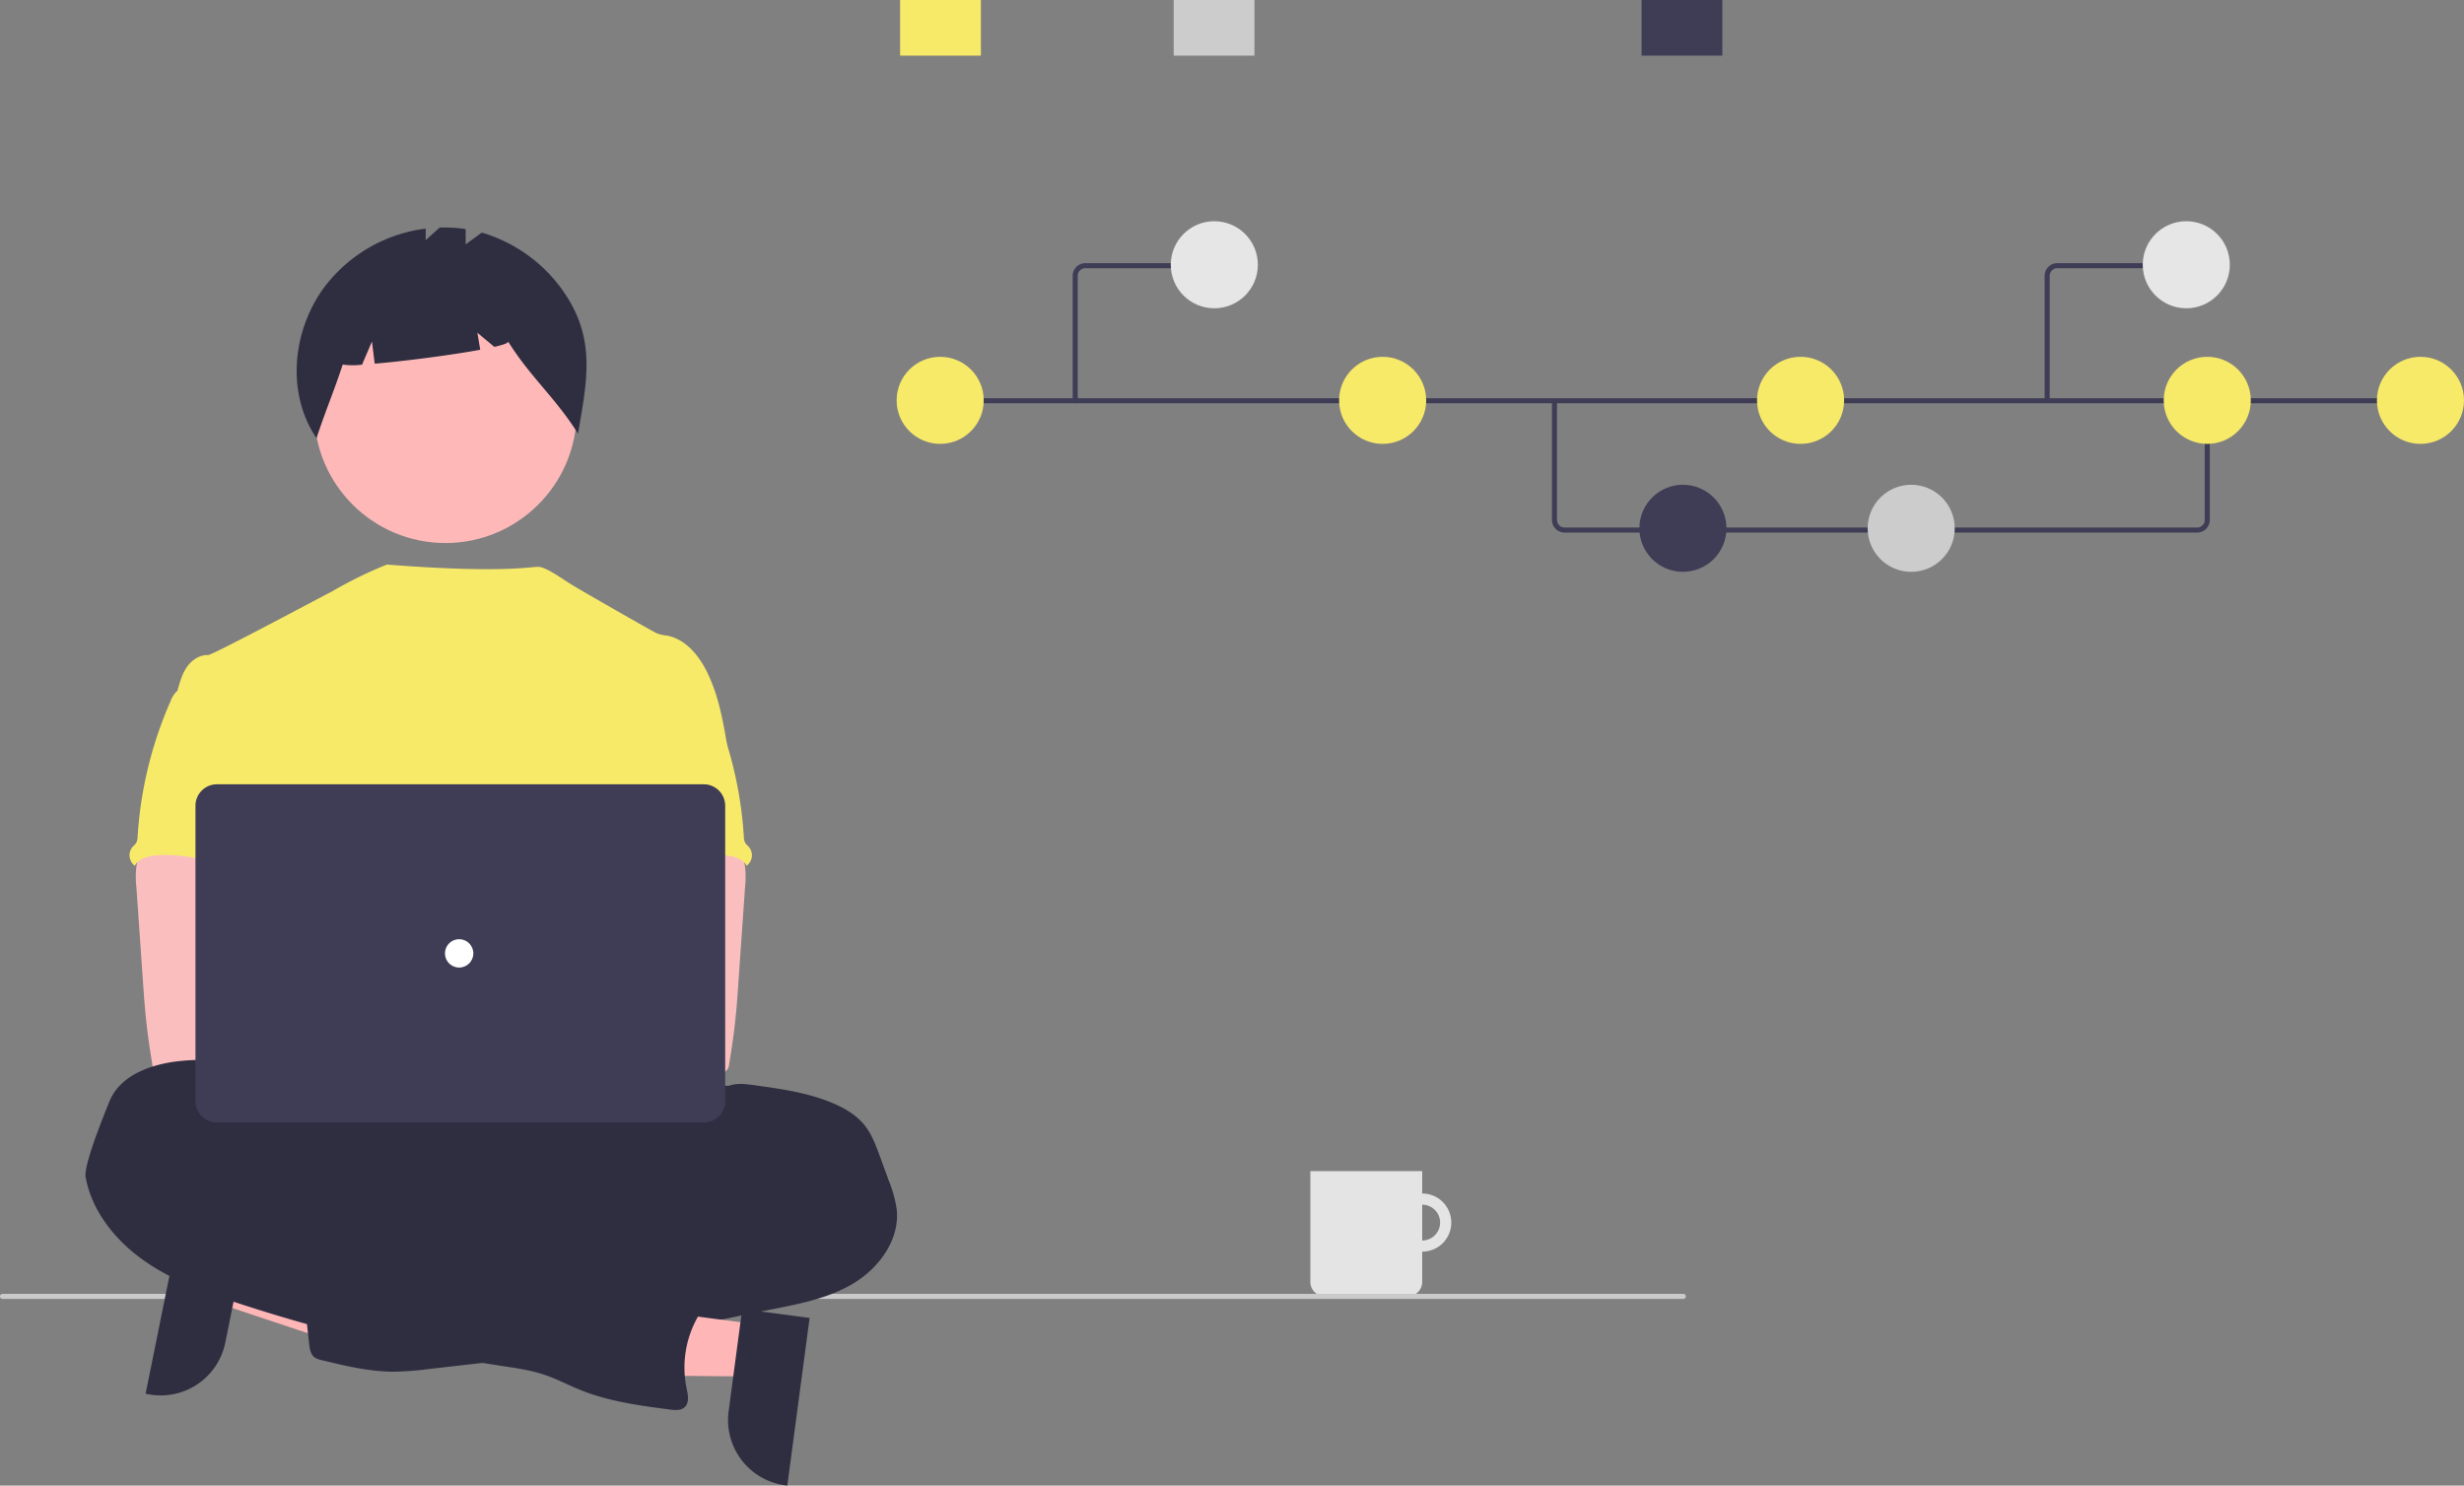 <svg xmlns="http://www.w3.org/2000/svg" width="973.461" height="587.025" data-name="Layer 1" viewBox="0 0 973.461 587.025"><rect x="0" y="0" width="973.461" height="587.025" fill="#808080" stroke="none"/><g fill="#e4e4e4" data-name="Group 100"><path d="M561.877 471.613a11.49 11.49 0 1 0 11.49 11.49 11.49 11.49 0 0 0-11.49-11.49m0 18.561a7.071 7.071 0 1 1 7.071-7.071 7.07 7.07 0 0 1-7.07 7.071" data-name="Path 1465"/><path d="M517.684 462.774h44.193v43.739a5.757 5.757 0 0 1-5.757 5.757h-32.679a5.757 5.757 0 0 1-5.757-5.757z" data-name="Path 1467"/></g><path fill="#cacaca" d="M665.133 513.271H.896a1.006 1.006 0 0 1 0-2h664.237a1.006 1.006 0 0 1 0 2" data-name="Path 944"/><path fill="#ffb6b6" d="m89.41 494.381-4.108 20.313 76.393 25.514 6.064-29.98z"/><path fill="#2f2e41" d="M97.09 490.542 89 530.544l-.001.002a26.01 26.01 0 0 1-30.65 20.336l-.828-.168 13.247-65.496Z"/><circle cx="175.979" cy="162.713" r="51.871" fill="#feb8b8" data-name="Ellipse 276"/><path fill="#2f2e41" d="M224.427 117.963a59.9 59.9 0 0 0-34.08-26.052l-6.369 4.647v-6.034a55 55 0 0 0-10.3-.6l-5.494 4.971v-4.558a59.34 59.34 0 0 0-40.932 24.347c-11.93 17.2-13.945 41.129-2.21 58.467 3.221-9.9 7.131-19.189 10.353-29.088a29.3 29.3 0 0 0 7.633.037l3.92-9.145 1.094 8.758c12.148-1.058 30.166-3.382 41.682-5.511l-1.12-6.719 6.7 5.583c3.528-.812 5.623-1.549 5.45-2.112 8.565 13.808 19.047 22.627 27.611 36.435 3.253-19.47 6.997-35.659-3.938-53.426" data-name="Path 1461"/><ellipse cx="192.856" cy="464.787" fill="#2f2e41" data-name="Ellipse 260" rx="133.56" ry="37.359"/><path fill="#f8ea69" d="M287.54 296.101c-1.784-10.731-3.624-21.668-8.612-31.335-3.277-6.332-8.48-12.366-15.495-13.618a15 15 0 0 1-4.034-.934c-2.056-.99-29.674-16.756-34.063-19.502-3.77-2.357-9.72-6.722-12.72-6.722-3.017-.067-14.59 2.627-59.76-.904a163 163 0 0 0-22.01 10.822c-.145-.096-46.882 25.001-48.637 24.935-3.326-.14-6.416 1.989-8.323 4.67-1.905 2.681-2.8 6-3.735 9.21 10.208 22.732 19.547 45.494 29.756 68.227a5.8 5.8 0 0 1 .739 2.8 6.8 6.8 0 0 1-1.27 2.8c-5.007 8.042-4.848 18.157-4.3 27.61.547 9.451 1.223 19.435-3 27.907-1.15 2.326-2.644 4.455-3.736 6.781-2.56 5.268-3.484 22.117-1.99 27.777l187.267 5.365c-4.027-11.068 13.922-145.89 13.922-145.89"/><path fill="#fbbebe" d="M53.963 341.958a33 33 0 0 0-.112 8.154l2.684 38.546c.252 3.633.5 7.257.841 10.881.644 7.033 1.606 14.01 2.8 20.977a3.736 3.736 0 0 0 3.83 3.633c11.814 2.5 24.021 2.4 36.08 1.719 18.4-1.027 65.473-2.97 68.35-6.706s1.2-9.779-2.55-12.8-65.872-10.386-65.872-10.386c.607-4.81 2.438-9.34 4.175-13.907 3.12-8.1 6.034-16.466 6.09-25.143s-3.213-17.8-10.32-22.771c-5.848-4.081-13.376-4.838-20.5-4.67-5.185.149-14.142-1.093-18.877.934-3.747 1.65-5.919 7.87-6.619 11.539" data-name="Path 1421"/><path fill="#2f2e41" d="M287.871 429.091c3.11-1.186 6.538-.757 9.872-.308 10.732 1.466 21.622 2.97 31.57 7.257 4.67 2 9.115 4.67 12.272 8.6 2.8 3.54 4.436 7.874 5.987 12.142l3.587 9.826a47.3 47.3 0 0 1 3.13 11.516c1.12 11.759-6.922 22.845-17.037 28.954s-22.023 8.284-33.624 10.563-23.247 4.8-34.8 7.472a140 140 0 0 1-16.373 3.222c-12.366 1.4-25.292-.663-37.042 3.428-4.67 1.635-9.256 4.063-14.1 5.193a88 88 0 0 1-9.75 1.485l-22.239 2.54a121 121 0 0 1-13.636 1.046c-9.713 0-19.268-2.3-28.7-4.6a7.3 7.3 0 0 1-2.8-1.13c-1.494-1.177-1.82-3.26-2.036-5.146q-1.429-12.525-2.5-25.077c-.224-2.718-.392-5.66 1.093-7.948 1.868-2.8 5.511-3.68 8.836-4.222a230.6 230.6 0 0 1 42.665-2.961c5.426-5.426 14.374-5.454 21.482-8.406a64 64 0 0 0 7.575-4.119 99 99 0 0 1 41.59-13.141 38.7 38.7 0 0 0 8.51-1.214c5.5-1.709 10.516-6.361 16.166-5.221.7-1.933 1.186-4.521 2.8-5.847.8-.682 1.793-1.139 2.531-1.868 1.56-1.578 1.7-4.063 1.466-6.267s-.757-4.464-.187-6.613a9 9 0 0 1 1.037-2.307c2.792-4.832 7.023-7.316 12.655-6.849" data-name="Path 1423"/><path fill="#f8ea69" d="M69.61 273.414a9.7 9.7 0 0 0-2.073 3.316 156.8 156.8 0 0 0-13.169 53.816 5.4 5.4 0 0 1-.607 2.606 11.4 11.4 0 0 1-1.373 1.485 5.156 5.156 0 0 0 .617 7.266q.127.107.261.206c1.541-2.9 5.23-3.848 8.51-4.1 15.7-1.242 31.035 6.062 46.782 5.511-1.11-3.839-2.709-7.528-3.615-11.413-4.007-17.251 5.987-36.033-.14-52.649-1.224-3.325-3.269-6.594-6.49-8.051a17.3 17.3 0 0 0-4.157-1.1c-3.979-.719-11.9-3.792-15.747-2.559-1.42.458-1.98 1.793-3.157 2.6-1.788 1.142-4.16 1.562-5.642 3.066" data-name="Path 1430"/><path fill="#fbbebe" d="M287.651 330.419c-4.735-2.027-13.692-.785-18.876-.934-7.125-.168-14.653.589-20.5 4.67-7.108 4.971-10.377 14.094-10.32 22.771s2.97 17.043 6.09 25.143c1.736 4.567 3.567 9.097 4.174 13.907 0 0-62.12 7.365-65.87 10.386s-5.427 9.064-2.55 12.8 92.614 7.487 104.43 4.987a3.736 3.736 0 0 0 3.828-3.633c1.194-6.967 2.156-13.944 2.8-20.977.341-3.624.59-7.248.841-10.881l2.684-38.546a33 33 0 0 0-.112-8.154c-.7-3.669-2.872-9.889-6.619-11.539" data-name="Path 1421"/><path fill="#f8ea69" d="M272.981 270.348c-1.177-.807-1.737-2.142-3.157-2.6-3.847-1.233-11.768 1.84-15.747 2.559a17.3 17.3 0 0 0-4.156 1.1c-3.222 1.457-5.267 4.726-6.49 8.051-6.128 16.616 3.866 35.398-.14 52.649-.907 3.885-2.505 7.574-3.616 11.413 15.747.551 31.083-6.753 46.783-5.511 3.28.252 6.968 1.2 8.51 4.1q.133-.099.26-.206a5.156 5.156 0 0 0 .617-7.266 11.4 11.4 0 0 1-1.373-1.485 5.4 5.4 0 0 1-.607-2.606 156.8 156.8 0 0 0-13.169-53.816 9.7 9.7 0 0 0-2.073-3.316c-1.482-1.504-3.854-1.924-5.642-3.066" data-name="Path 1430"/><path fill="#ffb6b6" d="m299.243 523.378-2.73 20.543-80.538-.755 4.03-30.32z"/><path fill="#2f2e41" d="m319.853 520.785-8.804 66.24-.838-.111a26.01 26.01 0 0 1-22.356-29.209v-.001l5.377-40.457Z"/><path fill="#2f2e41" d="M109.77 439.487c0 .934-1.467 0-1.6-1-1.028-7.556-7.025-13.786-14.01-16.812s-14.945-3.185-22.51-2.466c-11.44 1.083-24.284 5.464-28.468 16.158-.99 2.5-10.264 24.76-9.359 29.766 2.438 13.356 11.572 24.779 22.64 32.69s24 12.637 36.9 16.9a640 640 0 0 0 104.607 24.984c5.753.869 11.563 1.672 17.073 3.521 4.931 1.653 9.545 4.128 14.365 6.071 11.208 4.5 23.266 6.108 35.211 7.687 2.036.262 4.371.448 5.875-.934 1.943-1.8 1.3-4.941.747-7.528a40.5 40.5 0 0 1 4.773-28.729c2-3.362 4.6-6.809 4.222-10.7-.448-4.539-4.969-7.752-9.47-8.481s-9.079.346-13.6.934a7.3 7.3 0 0 1-4.624-.458 9.2 9.2 0 0 1-1.812-1.606 20.48 20.48 0 0 0-23.854-3.334c-1.672.934-4.2-1.149-5.94-1.933l-19.642-8.892c-22.565-10.208-45.242-20.464-69.115-26.927a14.5 14.5 0 0 1-5.324-2.214c-1.186-.934-2.036-2.2-3.129-3.241-2.382-2.251-5.7-3.148-8.555-4.745s-6.056-5.508-5.402-8.711" data-name="Path 1427"/><circle cx="160.617" cy="411.99" r="14" fill="#fbbebe"/><circle cx="191.617" cy="411.99" r="14" fill="#fbbebe"/><path fill="#3f3d56" d="M278.035 443.537H85.697a8.48 8.48 0 0 1-8.47-8.47V318.381a8.48 8.48 0 0 1 8.47-8.47h192.338a8.48 8.48 0 0 1 8.47 8.47v116.686a8.48 8.48 0 0 1-8.47 8.47"/><circle cx="181.399" cy="376.724" r="5.604" fill="#fff" data-name="Ellipse 263"/><path fill="#3f3d56" d="M868.03 210.452H618.136a5.006 5.006 0 0 1-5-5v-47.1h2v47.1a3.003 3.003 0 0 0 3 3h249.892a3.003 3.003 0 0 0 3-3v-47.429h2v47.43a5.006 5.006 0 0 1-5 5"/><path fill="#3f3d56" d="M371.397 157.352h587.22v2h-587.22z"/><circle cx="371.439" cy="158.196" r="17.202" fill="#f8ea69" data-name="Ellipse 264"/><circle cx="546.244" cy="158.196" r="17.202" fill="#f8ea69" data-name="Ellipse 266"/><circle cx="664.876" cy="208.757" r="17.202" fill="#3f3d56" data-name="Ellipse 268"/><circle cx="755.063" cy="208.757" r="17.202" fill="#ccc" data-name="Ellipse 269"/><circle cx="711.36" cy="158.196" r="17.202" fill="#f8ea69" data-name="Ellipse 270"/><circle cx="956.259" cy="158.196" r="17.202" fill="#f8ea69" data-name="Ellipse 271"/><circle cx="872.029" cy="158.196" r="17.202" fill="#f8ea69" data-name="Ellipse 272"/><path fill="#3f3d56" d="M648.539 0h31.906v21.99h-31.906z" data-name="Rectangle 207"/><path fill="#f8ea69" d="M355.612 0h31.906v21.99h-31.906z" data-name="Rectangle 208"/><path fill="#ccc" d="M463.685 0h31.906v21.99h-31.906z" data-name="Rectangle 209"/><path fill="#3f3d56" d="M424.782 159.352a1 1 0 0 1-1-1V108.99a5.006 5.006 0 0 1 5-5h48.675a1 1 0 0 1 0 2h-48.675a3.003 3.003 0 0 0-3 3v49.362a1 1 0 0 1-1 1"/><circle cx="479.744" cy="104.616" r="17.202" fill="#e6e6e6" data-name="Ellipse 265"/><path fill="#3f3d56" d="M809.782 158.352h-2V108.99a5.006 5.006 0 0 1 5-5h48.675v2h-48.675a3.003 3.003 0 0 0-3 3Z"/><circle cx="863.744" cy="104.616" r="17.202" fill="#e6e6e6" data-name="Ellipse 265"/></svg>